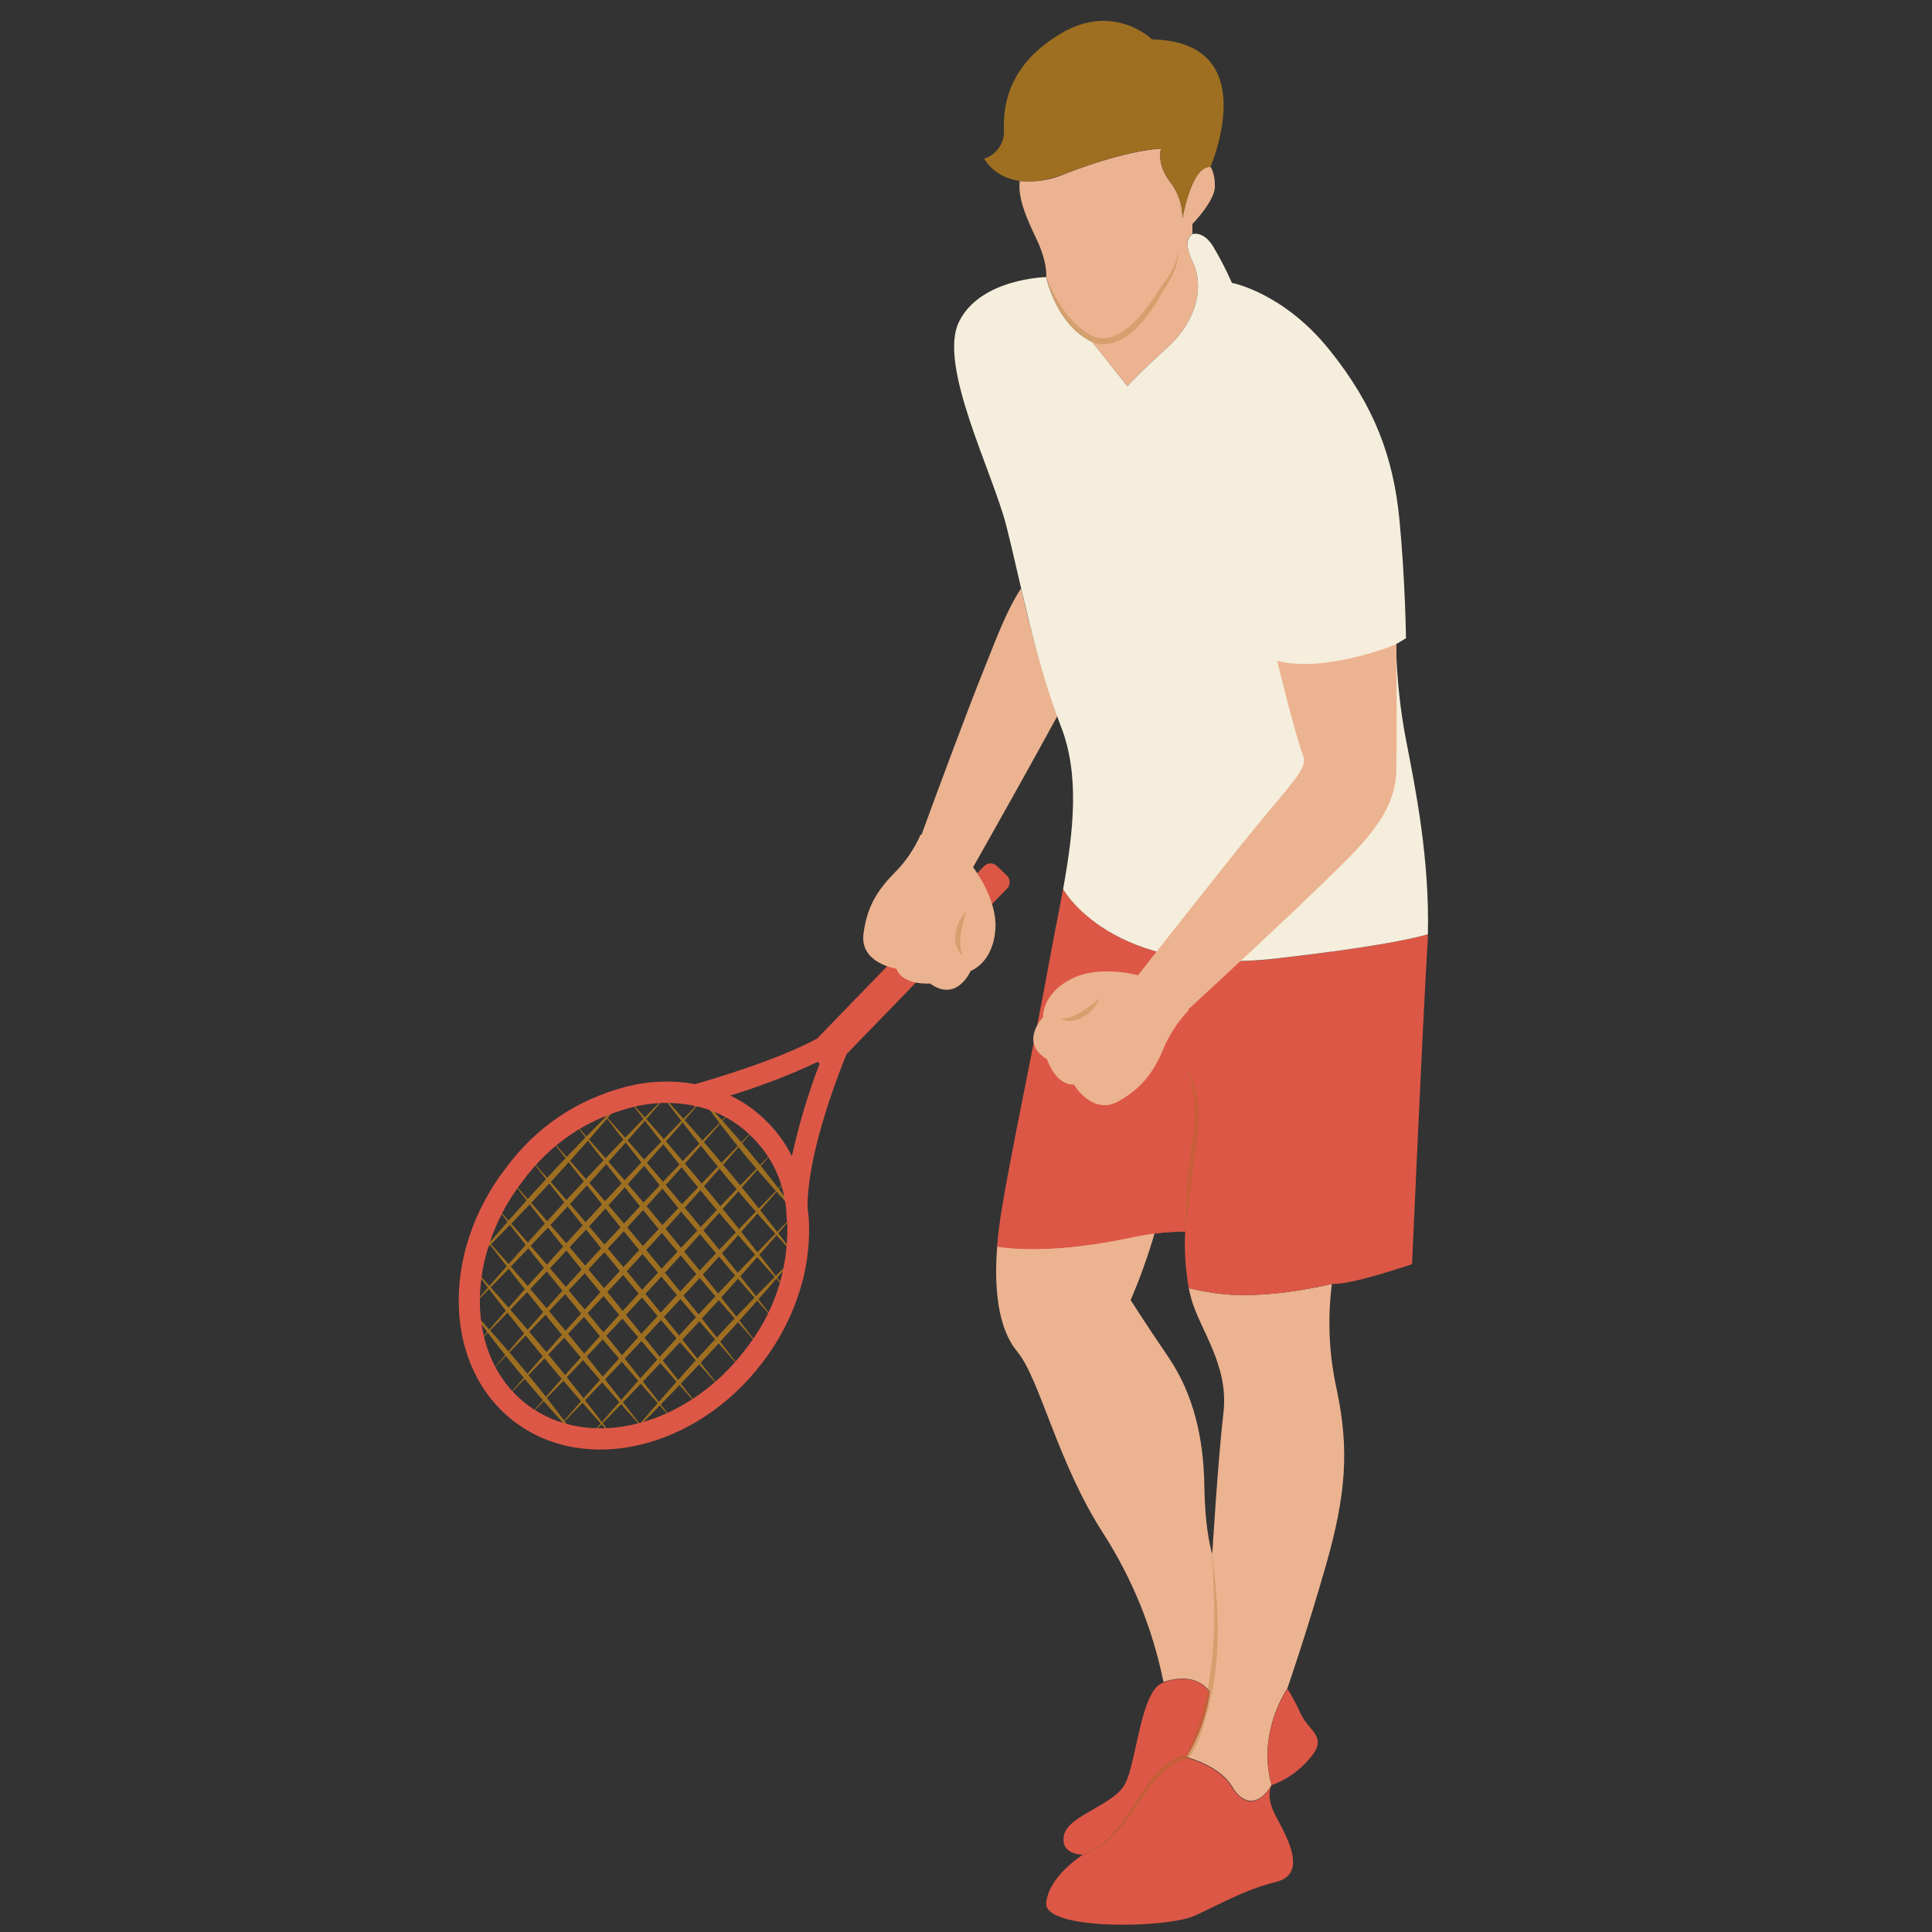 <svg xmlns="http://www.w3.org/2000/svg" xmlns:xlink="http://www.w3.org/1999/xlink" width="80" zoomAndPan="magnify" viewBox="0 0 60 60" height="80" preserveAspectRatio="xMidYMid meet" version="1.0"><rect x="0" y="0" width="60" height="60" fill="#333333" stroke="none"/><defs><clipPath id="de2b75e5f0"><path d="M 30 27 L 44.398 27 L 44.398 41 L 30 41 Z M 30 27 " clip-rule="nonzero"/></clipPath><clipPath id="b7455e0a2d"><path d="M 29 7 L 44.398 7 L 44.398 30 L 29 30 Z M 29 7 " clip-rule="nonzero"/></clipPath></defs><path fill="#9e6f21" d="M 19.395 34.102 C 17.914 35.871 16.34 37.578 14.695 39.191 C 16.168 37.426 17.75 35.719 19.395 34.102 Z M 19.395 34.102 " fill-opacity="1" fill-rule="nonzero"/><path fill="#9e6f21" d="M 20.793 33.922 C 18.809 36.234 16.719 38.492 14.574 40.656 C 16.559 38.348 18.641 36.086 20.793 33.922 Z M 20.793 33.922 " fill-opacity="1" fill-rule="nonzero"/><path fill="#9e6f21" d="M 21.879 34.078 C 19.594 36.723 17.211 39.301 14.762 41.789 C 17.047 39.148 19.426 36.566 21.875 34.078 Z M 21.879 34.078 " fill-opacity="1" fill-rule="nonzero"/><path fill="#9e6f21" d="M 15.145 42.707 C 17.594 39.883 20.148 37.121 22.762 34.441 C 20.312 37.266 17.754 40.027 15.141 42.699 Z M 15.145 42.707 " fill-opacity="1" fill-rule="nonzero"/><path fill="#9e6f21" d="M 15.688 43.449 C 18.203 40.566 20.816 37.727 23.496 34.988 C 20.98 37.875 18.367 40.711 15.688 43.449 Z M 15.688 43.449 " fill-opacity="1" fill-rule="nonzero"/><path fill="#9e6f21" d="M 24.082 35.688 C 21.602 38.539 19.02 41.332 16.379 44.035 C 18.859 41.184 21.441 38.391 24.082 35.688 Z M 24.082 35.688 " fill-opacity="1" fill-rule="nonzero"/><path fill="#9e6f21" d="M 24.512 36.559 C 22.168 39.262 19.727 41.906 17.223 44.457 C 19.566 41.754 22.004 39.109 24.512 36.559 Z M 24.512 36.559 " fill-opacity="1" fill-rule="nonzero"/><path fill="#9e6f21" d="M 24.754 37.625 C 22.676 40.043 20.496 42.402 18.25 44.672 C 20.332 42.254 22.508 39.895 24.754 37.625 Z M 24.754 37.625 " fill-opacity="1" fill-rule="nonzero"/><path fill="#9e6f21" d="M 24.738 38.977 C 23.09 40.93 21.352 42.809 19.543 44.605 C 21.188 42.652 22.926 40.773 24.738 38.977 Z M 24.738 38.977 " fill-opacity="1" fill-rule="nonzero"/><path fill="#9e6f21" d="M 14.574 40.617 C 15.77 41.883 16.875 43.219 17.895 44.625 C 16.703 43.363 15.594 42.023 14.574 40.617 Z M 14.574 40.617 " fill-opacity="1" fill-rule="nonzero"/><path fill="#9e6f21" d="M 14.664 39.344 C 16.219 41.043 17.699 42.828 19.074 44.668 C 17.523 42.969 16.043 41.188 14.664 39.344 Z M 14.664 39.344 " fill-opacity="1" fill-rule="nonzero"/><path fill="#9e6f21" d="M 14.953 38.309 C 16.738 40.289 18.449 42.355 20.066 44.48 C 18.281 42.5 16.566 40.434 14.953 38.309 Z M 14.953 38.309 " fill-opacity="1" fill-rule="nonzero"/><path fill="#9e6f21" d="M 15.355 37.414 C 17.297 39.582 19.164 41.84 20.934 44.148 C 18.992 41.977 17.125 39.723 15.355 37.414 Z M 15.355 37.414 " fill-opacity="1" fill-rule="nonzero"/><path fill="#9e6f21" d="M 15.852 36.629 C 17.887 38.906 19.852 41.281 21.719 43.707 C 19.68 41.43 17.715 39.055 15.852 36.629 Z M 15.852 36.629 " fill-opacity="1" fill-rule="nonzero"/><path fill="#9e6f21" d="M 16.422 35.934 C 18.504 38.27 20.504 40.695 22.422 43.172 C 20.34 40.836 18.34 38.414 16.422 35.934 Z M 16.422 35.934 " fill-opacity="1" fill-rule="nonzero"/><path fill="#9e6f21" d="M 17.066 35.328 C 19.141 37.66 21.148 40.078 23.051 42.551 C 20.973 40.219 18.969 37.801 17.066 35.328 Z M 17.066 35.328 " fill-opacity="1" fill-rule="nonzero"/><path fill="#9e6f21" d="M 17.785 34.812 C 19.805 37.078 21.758 39.434 23.605 41.84 C 21.582 39.574 19.633 37.223 17.785 34.812 Z M 17.785 34.812 " fill-opacity="1" fill-rule="nonzero"/><path fill="#9e6f21" d="M 18.582 34.391 C 20.496 36.531 22.336 38.754 24.086 41.039 C 22.168 38.898 20.332 36.672 18.582 34.391 Z M 18.582 34.391 " fill-opacity="1" fill-rule="nonzero"/><path fill="#9e6f21" d="M 19.473 34.082 C 21.219 36.02 22.902 38.043 24.469 40.117 C 22.723 38.18 21.043 36.16 19.473 34.082 Z M 19.473 34.082 " fill-opacity="1" fill-rule="nonzero"/><path fill="#9e6f21" d="M 20.488 33.926 C 21.988 35.562 23.406 37.266 24.734 39.043 C 23.23 37.41 21.816 35.703 20.488 33.926 Z M 20.488 33.926 " fill-opacity="1" fill-rule="nonzero"/><path fill="#9e6f21" d="M 21.727 34.039 C 22.824 35.188 23.84 36.41 24.762 37.707 C 23.664 36.555 22.652 35.332 21.727 34.039 Z M 21.727 34.039 " fill-opacity="1" fill-rule="nonzero"/><path fill="#dd5746" d="M 30.555 26.906 L 25.375 32.254 C 24.172 32.906 22.23 33.484 21.594 33.668 C 20.875 33.543 20.164 33.566 19.457 33.746 C 17.906 34.152 16.656 34.996 15.703 36.281 C 13.656 38.953 13.781 42.484 15.977 44.152 C 18.172 45.82 21.621 45.004 23.664 42.332 C 24.277 41.539 24.703 40.656 24.949 39.684 C 25.078 39.148 25.137 38.609 25.125 38.059 C 25.125 37.867 25.102 37.68 25.078 37.5 C 25.07 35.953 25.895 33.703 26.289 32.738 L 31.273 27.598 C 31.328 27.543 31.355 27.477 31.355 27.398 C 31.355 27.32 31.328 27.25 31.273 27.195 L 30.969 26.902 C 30.91 26.844 30.844 26.812 30.762 26.812 C 30.68 26.816 30.609 26.844 30.555 26.906 Z M 23.133 41.93 C 21.312 44.312 18.277 45.07 16.375 43.625 C 15.066 42.637 14.629 40.859 15.066 39.082 C 15.285 38.203 15.676 37.402 16.23 36.684 C 17.086 35.523 18.215 34.758 19.613 34.391 C 20.25 34.227 20.895 34.207 21.543 34.336 L 21.551 34.367 L 21.613 34.352 C 22.117 34.465 22.578 34.676 22.988 34.988 C 23.832 35.648 24.309 36.508 24.418 37.57 C 24.418 37.707 24.43 37.84 24.445 37.965 L 24.453 37.965 C 24.453 38.004 24.453 38.039 24.453 38.074 C 24.465 39.512 24.027 40.797 23.133 41.93 Z M 24.594 35.906 C 24.305 35.332 23.898 34.848 23.387 34.453 C 23.164 34.285 22.93 34.141 22.68 34.023 C 23.609 33.738 24.516 33.391 25.395 32.977 L 25.453 33.035 C 25.094 33.969 24.809 34.93 24.594 35.906 Z M 24.594 35.906 " fill-opacity="1" fill-rule="nonzero"/><path fill="#ecb390" d="M 30.219 26.934 C 30.309 27.051 30.961 27.949 30.914 28.828 C 30.855 29.906 30.145 30.152 30.145 30.152 C 30.145 30.152 29.719 31.148 28.883 30.543 C 28.883 30.543 28.031 30.613 27.836 30.082 C 27.836 30.082 26.703 29.918 26.816 29.008 C 26.906 28.316 27.125 27.766 27.777 27.109 C 28.125 26.762 28.395 26.363 28.594 25.914 L 28.617 25.926 C 29.094 24.621 30.086 21.945 30.578 20.738 C 30.949 19.809 31.266 18.945 31.711 18.273 C 32.008 19.617 32.383 20.938 32.836 22.238 C 32.012 23.758 30.695 26.094 30.219 26.934 Z M 30.219 26.934 " fill-opacity="1" fill-rule="nonzero"/><path fill="#9e6f21" d="M 30.004 28.316 C 29.883 28.758 29.723 29.23 29.895 29.68 C 29.5 29.324 29.668 28.656 30.004 28.316 Z M 30.004 28.316 " fill-opacity="0.3" fill-rule="nonzero"/><path fill="#ecb390" d="M 41.516 43.164 C 41.273 42.074 41.223 40.977 41.363 39.871 C 41.363 39.871 39.344 40.387 37.773 40.164 C 37.484 40.125 37.199 40.07 36.918 40.004 C 36.941 40.113 36.965 40.223 36.996 40.328 C 37.254 41.285 38.168 42.391 37.996 43.863 C 37.824 45.34 37.648 48.258 37.648 48.258 C 37.648 48.258 37.426 47.645 37.402 46.141 C 37.379 44.641 37.059 43.293 36.297 42.164 C 35.531 41.035 35.113 40.375 35.113 40.375 C 35.406 39.695 35.652 39.004 35.859 38.297 C 35.617 38.324 35.375 38.367 35.133 38.418 C 34.164 38.629 32.43 38.918 30.969 38.707 C 30.863 40.031 31 41.266 31.59 41.973 C 32.301 42.832 32.844 45.445 34.285 47.656 C 35.184 49.07 35.801 50.598 36.133 52.238 C 36.133 52.238 37.086 51.852 37.57 52.543 C 37.465 53.266 37.227 53.938 36.848 54.562 C 37.379 54.727 37.992 55.008 38.277 55.5 C 38.566 55.992 39.047 56.16 39.488 55.441 C 39.488 55.438 39.488 55.434 39.488 55.43 C 39.027 53.805 39.98 52.434 39.98 52.434 C 39.98 52.434 40.57 50.738 41.188 48.578 C 41.801 46.414 41.906 45.02 41.516 43.164 Z M 37.031 7.266 L 37.031 6.957 C 37.031 6.957 37.73 6.246 37.73 5.789 C 37.73 5.332 37.59 5.184 37.59 5.184 C 36.996 5.145 36.723 6.785 36.723 6.785 C 36.723 6.359 36.594 5.977 36.332 5.637 C 35.91 5.094 36.055 4.617 36.055 4.617 C 36.055 4.617 35.039 4.637 33.098 5.391 C 32.641 5.59 32.164 5.668 31.668 5.621 C 31.598 6.195 31.934 6.879 32.211 7.473 C 32.52 8.133 32.496 8.547 32.492 8.609 C 32.492 8.613 32.492 8.617 32.492 8.621 C 32.492 8.637 32.492 8.652 32.504 8.668 C 32.715 9.445 33.156 10.258 33.914 10.621 L 35.012 11.996 C 35.012 11.996 35.336 11.629 36.266 10.781 C 37.199 9.934 37.395 8.848 37.039 8.129 C 36.684 7.41 37.031 7.266 37.031 7.266 Z M 37.031 7.266 " fill-opacity="1" fill-rule="nonzero"/><g clip-path="url(#de2b75e5f0)"><path fill="#dd5746" d="M 44.344 29.016 C 44.344 29.188 44.332 29.363 44.32 29.531 C 44.172 32.039 43.852 39.258 43.852 39.258 C 43.852 39.258 41.93 39.922 41.363 39.871 C 41.363 39.871 39.344 40.387 37.773 40.164 C 37.484 40.125 37.199 40.07 36.918 40.004 C 36.816 39.422 36.777 38.84 36.805 38.25 L 36.773 38.25 C 36.219 38.254 35.672 38.312 35.129 38.434 C 34.16 38.641 32.422 38.93 30.965 38.719 C 30.988 38.426 31.023 38.129 31.066 37.832 C 31.312 36.188 32.176 32.16 32.617 29.695 C 32.742 29.004 32.891 28.301 33.016 27.602 C 33.016 27.602 34.504 30.359 39.641 29.77 C 42.488 29.441 43.77 29.184 44.344 29.016 Z M 44.344 29.016 " fill-opacity="1" fill-rule="nonzero"/></g><path fill="#9e6f21" d="M 36.805 38.25 C 36.812 37.375 36.871 36.5 36.984 35.633 C 37.156 34.777 37.156 33.895 36.805 33.082 C 37.277 33.848 37.316 34.797 37.145 35.652 C 37.027 36.5 36.938 37.402 36.805 38.258 Z M 36.805 38.25 " fill-opacity="0.3" fill-rule="nonzero"/><path fill="#dd5746" d="M 39.641 58.441 C 38.625 58.699 37.977 59.094 37.109 59.492 C 36.238 59.891 32.414 59.953 32.492 59.102 C 32.559 58.289 33.57 57.637 33.633 57.598 C 33.633 57.598 34.262 57.465 34.891 56.566 C 35.52 55.664 36.293 54.41 36.832 54.574 C 37.367 54.738 37.973 55.016 38.27 55.516 C 38.57 56.012 39.047 56.176 39.488 55.445 C 39.465 55.488 39.309 55.793 39.602 56.363 C 39.918 56.969 40.656 58.184 39.641 58.441 Z M 39.641 58.441 " fill-opacity="1" fill-rule="nonzero"/><path fill="#dd5746" d="M 33.508 57.68 C 33.535 57.66 33.559 57.645 33.586 57.629 Z M 33.508 57.68 " fill-opacity="1" fill-rule="nonzero"/><path fill="#dd5746" d="M 37.566 52.555 C 37.461 53.277 37.219 53.953 36.844 54.578 L 36.832 54.578 C 36.297 54.414 35.527 55.664 34.891 56.566 C 34.254 57.473 33.637 57.598 33.637 57.598 C 33.637 57.598 32.914 57.617 33.043 56.992 C 33.176 56.371 34.594 56.07 34.945 55.391 C 35.297 54.711 35.438 52.441 36.129 52.258 C 36.129 52.25 37.078 51.855 37.566 52.555 Z M 37.566 52.555 " fill-opacity="1" fill-rule="nonzero"/><path fill="#dd5746" d="M 40.688 54.594 C 40.367 54.98 39.969 55.266 39.492 55.441 C 39.031 53.812 39.984 52.445 39.984 52.445 C 40.137 52.695 40.277 52.957 40.398 53.227 C 40.656 53.781 41.258 53.93 40.688 54.594 Z M 40.688 54.594 " fill-opacity="1" fill-rule="nonzero"/><g clip-path="url(#b7455e0a2d)"><path fill="#f5eedc" d="M 44.344 29.016 C 43.77 29.18 42.488 29.441 39.641 29.766 C 34.504 30.355 33.016 27.609 33.016 27.609 C 33.34 25.816 33.535 24.066 32.949 22.562 C 32.133 20.465 31.695 18.07 31.254 16.336 C 30.809 14.605 29.117 11.332 29.785 9.988 C 30.449 8.645 32.488 8.605 32.488 8.605 C 32.488 8.609 32.488 8.613 32.488 8.617 C 32.488 8.637 32.488 8.648 32.5 8.664 C 32.711 9.441 33.156 10.254 33.914 10.617 L 35.012 11.996 C 35.012 11.996 35.336 11.629 36.266 10.781 C 37.199 9.934 37.395 8.848 37.039 8.129 C 36.684 7.41 37.039 7.27 37.039 7.27 C 37.039 7.27 37.363 7.156 37.672 7.648 C 37.891 8.016 38.086 8.395 38.258 8.785 C 38.258 8.785 39.844 9.078 41.273 10.848 C 42.703 12.617 43.27 14.227 43.457 16.102 C 43.641 17.977 43.664 19.82 43.664 19.82 L 43.355 20.008 C 43.375 21.008 43.477 21.996 43.664 22.977 C 43.957 24.465 44.402 26.691 44.344 29.016 Z M 44.344 29.016 " fill-opacity="1" fill-rule="nonzero"/></g><path fill="#dd5746" d="M 36.773 38.25 C 36.469 38.25 36.16 38.27 35.855 38.309 L 35.871 38.25 Z M 36.773 38.25 " fill-opacity="1" fill-rule="nonzero"/><path fill="#9e6f21" d="M 37.645 48.277 C 37.852 49.875 37.941 51.539 37.512 53.113 C 37.359 53.641 37.23 54.195 36.883 54.637 C 36.129 54.789 35.703 55.523 35.293 56.121 C 34.883 56.723 34.383 57.387 33.637 57.602 C 34.75 57.184 35.137 55.977 35.844 55.129 C 36.109 54.836 36.418 54.574 36.824 54.504 L 36.777 54.523 C 37.082 54.105 37.207 53.566 37.359 53.07 C 37.797 51.516 37.734 49.879 37.641 48.277 Z M 37.645 48.277 " fill-opacity="0.3" fill-rule="nonzero"/><path fill="#9e6f21" d="M 36.574 7.805 C 36.633 8.383 36.203 8.848 35.957 9.328 C 35.547 10 34.816 10.93 33.918 10.629 C 33.141 10.25 32.699 9.406 32.492 8.613 C 32.789 9.34 33.25 10.121 33.984 10.461 C 34.77 10.707 35.43 9.82 35.832 9.254 C 36.109 8.781 36.547 8.387 36.574 7.809 Z M 36.574 7.805 " fill-opacity="0.3" fill-rule="nonzero"/><path fill="#9e6f21" d="M 35.777 1.223 C 35.777 1.223 34.594 0.062 32.949 1.039 C 31.305 2.012 31.156 3.285 31.176 4.023 C 31.191 4.227 31.145 4.41 31.031 4.578 C 30.914 4.75 30.762 4.863 30.566 4.926 C 30.566 4.926 31.156 6.141 33.098 5.387 C 35.043 4.629 36.055 4.613 36.055 4.613 C 36.055 4.613 35.91 5.086 36.332 5.633 C 36.594 5.973 36.723 6.355 36.723 6.785 C 36.723 6.785 36.996 5.145 37.59 5.184 C 37.59 5.184 39.289 1.297 35.777 1.223 Z M 35.777 1.223 " fill-opacity="1" fill-rule="nonzero"/><path fill="#ecb390" d="M 43.363 20.008 C 43.363 20.008 41.168 20.914 39.664 20.523 C 39.664 20.523 40.188 22.703 40.469 23.469 C 40.578 23.77 40.398 24.023 39.398 25.199 C 38.559 26.191 36.102 29.32 35.344 30.285 C 35.203 30.25 34.117 29.992 33.324 30.375 C 32.344 30.844 32.391 31.594 32.391 31.594 C 32.391 31.594 31.637 32.367 32.516 32.895 C 32.516 32.895 32.777 33.707 33.348 33.68 C 33.348 33.68 33.926 34.656 34.734 34.203 C 35.34 33.855 35.766 33.445 36.121 32.594 C 36.309 32.137 36.574 31.73 36.914 31.375 L 36.895 31.355 C 37.914 30.418 40.016 28.473 40.945 27.562 C 42.203 26.332 43.336 25.352 43.363 23.93 C 43.387 22.504 43.363 20.008 43.363 20.008 Z M 43.363 20.008 " fill-opacity="1" fill-rule="nonzero"/><path fill="#9e6f21" d="M 34.145 31.016 C 33.965 31.453 33.406 31.867 32.93 31.641 C 33.41 31.625 33.785 31.293 34.145 31.016 Z M 34.145 31.016 " fill-opacity="0.3" fill-rule="nonzero"/></svg>